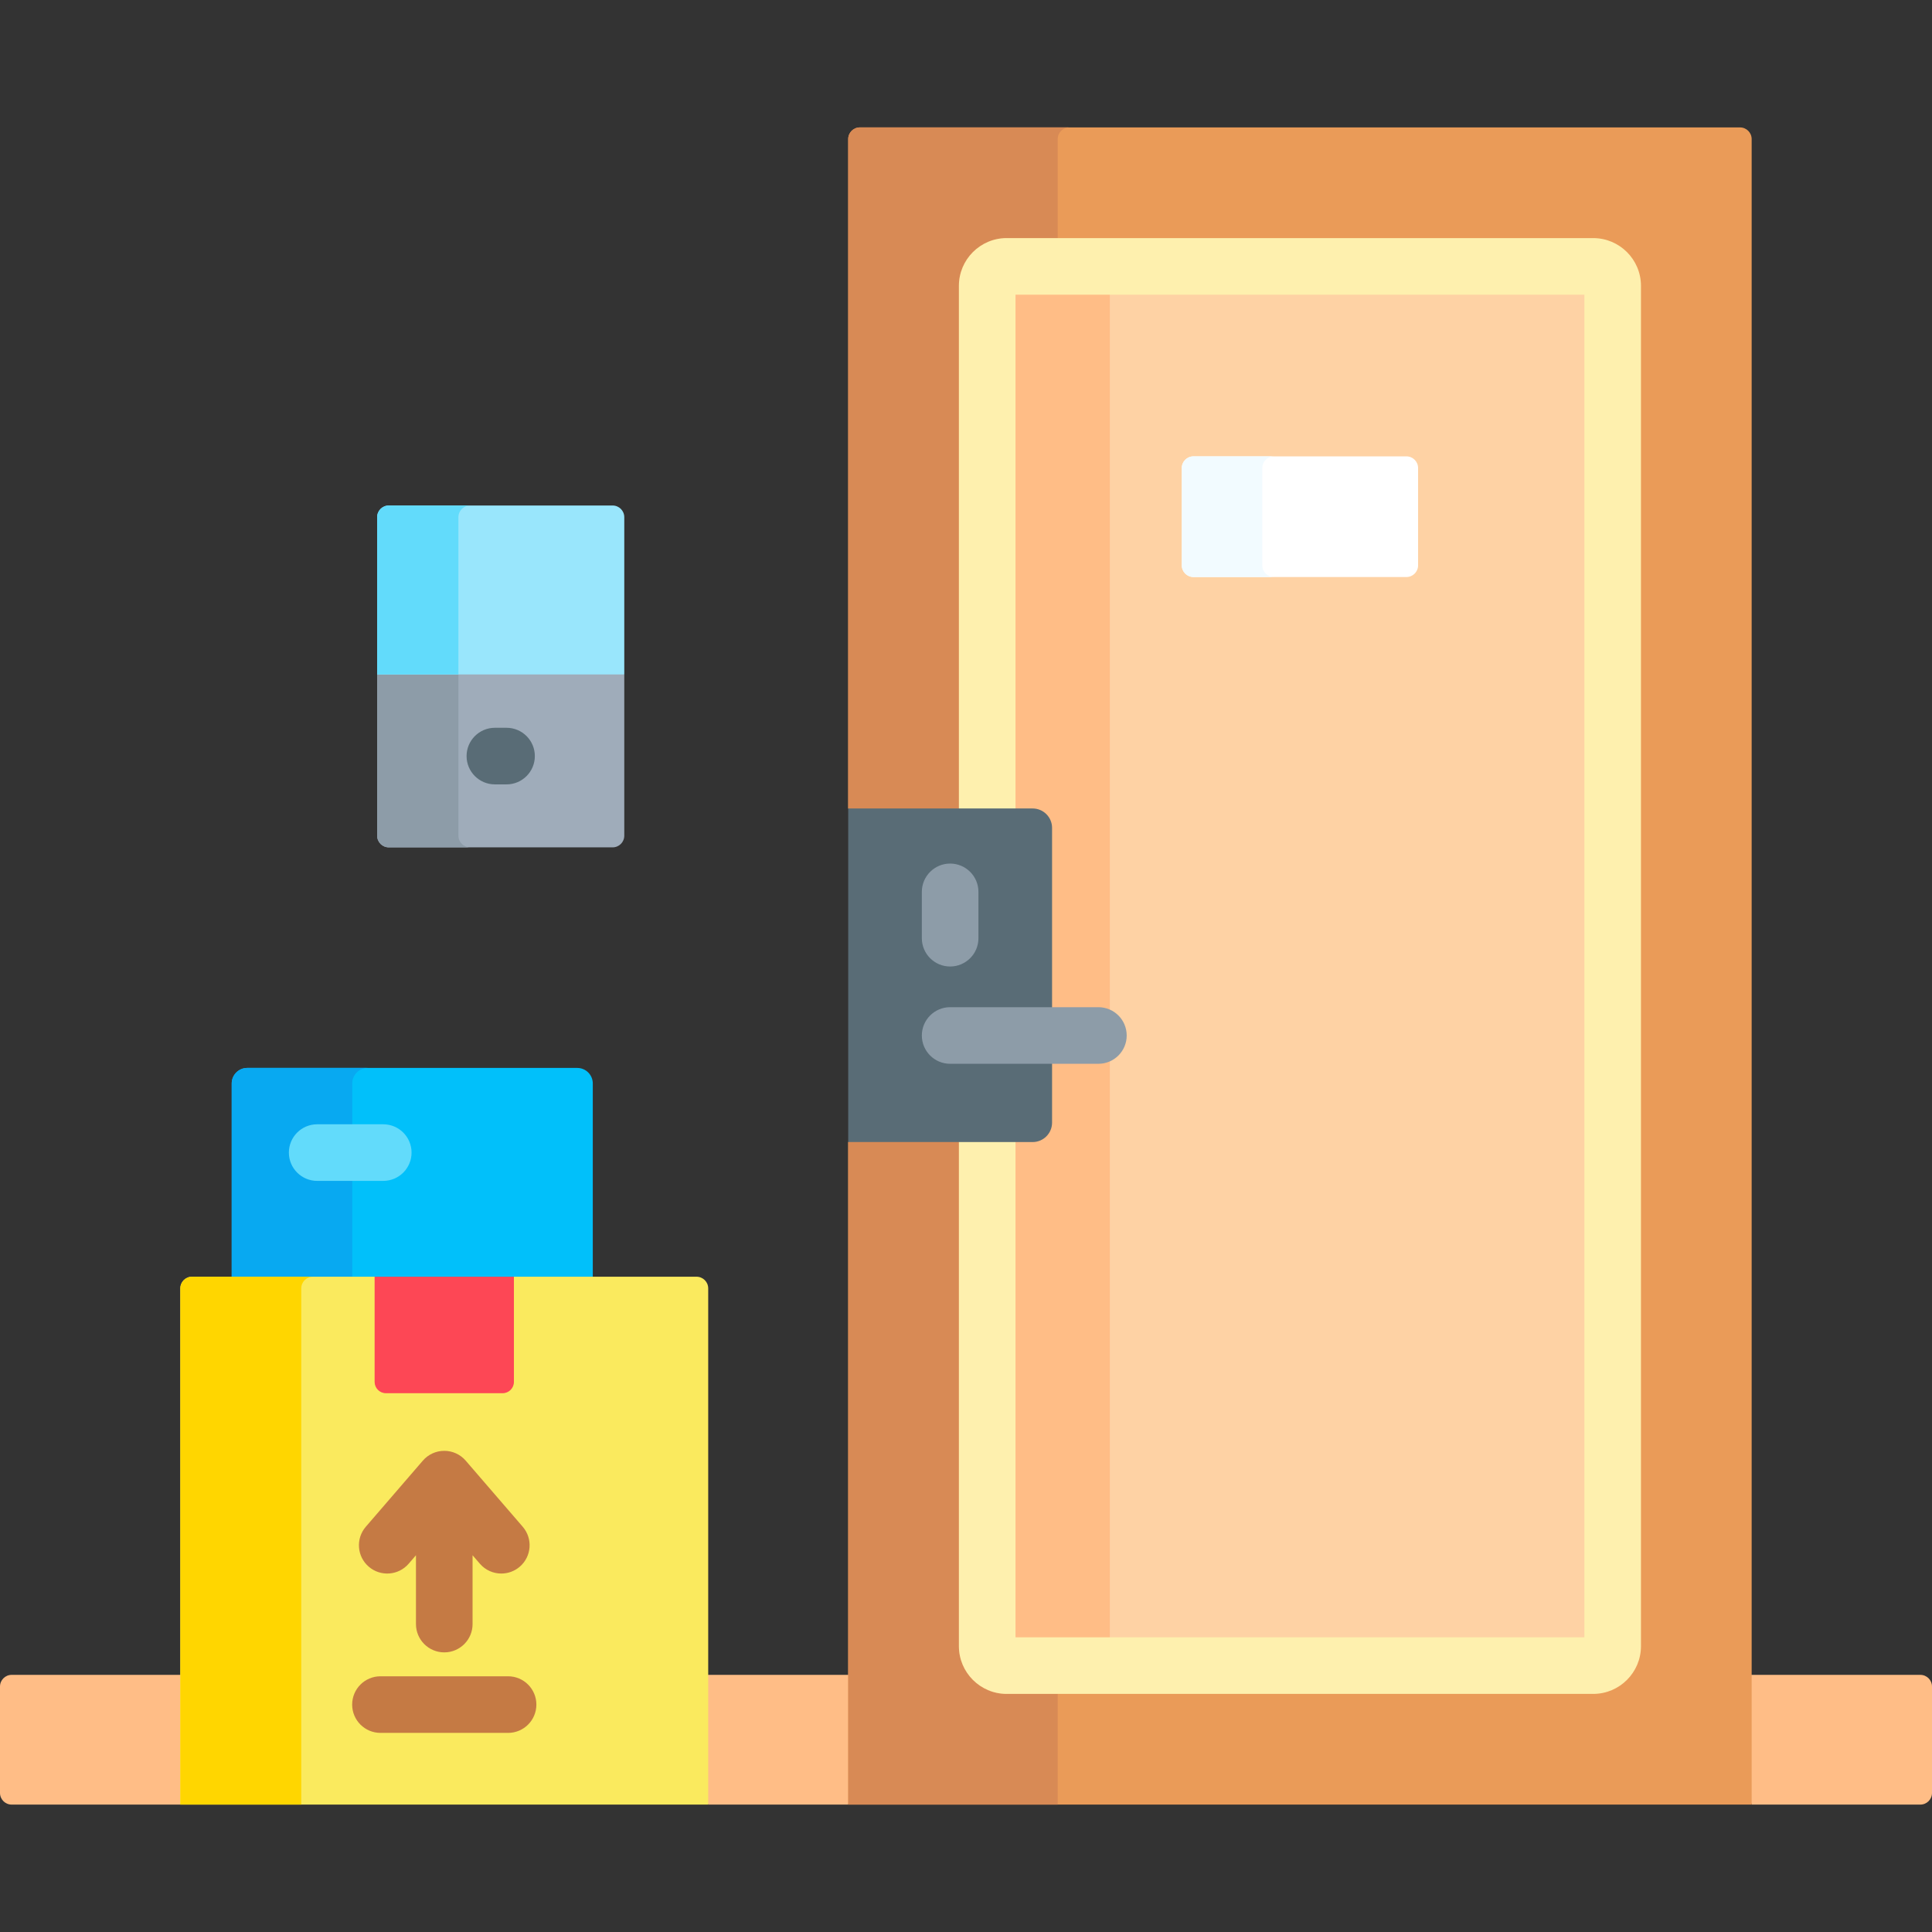 <svg id="Capa_1" enable-background="new 0 0 512 512" height="512" viewBox="0 0 512 512" width="512" xmlns="http://www.w3.org/2000/svg"><rect x="0" y="0" width="512" height="512" fill="#333333" stroke="none"/><g><path d="m163.874 177.736h-62.333l-1.594 1v42.732c0 1.707 1.384 3.091 3.091 3.091h59.31c1.707 0 3.091-1.384 3.091-3.091v-42.732z" fill="#9facba"/><g fill="#ffbd86"><path d="m48.79 443.856h-45.7c-1.707 0-3.091 1.384-3.091 3.091v28.198c0 1.707 1.384 3.091 3.091 3.091h44.7l1-3.367z"/><path d="m508.909 443.856h-45.699v31.012l1 3.367h44.699c1.707 0 3.091-1.384 3.091-3.091v-28.198c0-1.706-1.384-3.09-3.091-3.09z"/><path d="m225.786 443.856h-39.104v31.16l1 3.219h37.103l1.001-3.366z"/></g><g><g><g><path d="m157.096 339.343v-52.211c0-2.276-1.845-4.121-4.121-4.121h-87.448c-2.276 0-4.121 1.845-4.121 4.121v52.211z" fill="#01c0fa"/><path d="m93.348 338.343v-51.211c0-2.276 1.845-4.121 4.121-4.121h-31.942c-2.276 0-4.121 1.845-4.121 4.121v51.211z" fill="#08a9f1"/><g><path d="m101.567 312.949h-17.512c-4.142 0-7.5-3.358-7.5-7.5s3.358-7.5 7.5-7.5h17.513c4.142 0 7.5 3.358 7.5 7.5s-3.359 7.5-7.501 7.5z" fill="#62dbfb"/></g><g><path d="m184.591 338.343h-48.397l-1 1.259v26.613c0 1.103-.897 2-2 2h-30.916c-1.103 0-2-.897-2-2v-26.775l-1-1.098h-48.397c-1.707 0-3.091 1.384-3.091 3.091v136.801h139.892v-136.8c0-1.707-1.384-3.091-3.091-3.091z" fill="#faea5e"/><g><path d="m82.93 338.343h-32.049c-1.707 0-3.091 1.384-3.091 3.091v136.801h32.049v-136.801c0-1.707 1.384-3.091 3.091-3.091z" fill="#ffd600"/></g><g><path d="m99.278 338.343v27.873c0 1.657 1.343 3 3 3h30.916c1.657 0 3-1.343 3-3v-27.873z" fill="#fd4755"/></g></g><g><path d="m134.646 459.234h-33.819c-4.142 0-7.5-3.358-7.5-7.5s3.358-7.5 7.5-7.5h33.819c4.142 0 7.5 3.358 7.5 7.5s-3.358 7.5-7.5 7.5z" fill="#c57a44"/></g><path d="m138.531 404.607-15.116-17.522c-1.425-1.652-3.498-2.601-5.679-2.601s-4.254.949-5.679 2.601l-15.116 17.522c-2.706 3.136-2.357 7.872.78 10.578 3.135 2.706 7.873 2.356 10.578-.78l1.938-2.246v18.239c0 4.142 3.358 7.5 7.5 7.5s7.5-3.358 7.5-7.5v-18.239l1.938 2.246c1.483 1.72 3.577 2.601 5.682 2.601 1.735 0 3.479-.599 4.896-1.821 3.135-2.706 3.483-7.442.778-10.578z" fill="#c57a44"/></g><g><path d="m461.119 33.765h-233.243c-1.707 0-3.091 1.384-3.091 3.091v177.399l1 1h47.873c2.289 0 4.151 1.862 4.151 4.151v78.101c0 2.289-1.862 4.151-4.151 4.151h-47.873l-1 1v175.578h239.425v-441.38c0-1.707-1.384-3.091-3.091-3.091z" fill="#ea9b58"/><g fill="#d88a55"><path d="m254.12 75.75c0-6.976 5.675-12.651 12.65-12.651h13.531v-26.243c0-1.707 1.384-3.091 3.091-3.091h-55.516c-1.707 0-3.091 1.384-3.091 3.091v177.399h29.335z"/><path d="m266.771 448.9c-6.976 0-12.65-5.675-12.65-12.651v-133.592h-29.335v175.578h55.516v-29.335z"/></g><path d="m422.224 70.6h-155.453c-2.845 0-5.151 2.306-5.151 5.151v139.504h12.038c2.289 0 4.151 1.862 4.151 4.151v78.101c0 2.289-1.862 4.151-4.151 4.151h-12.038v134.592c0 2.845 2.306 5.151 5.151 5.151h155.453c2.845 0 5.151-2.306 5.151-5.151v-360.5c0-2.844-2.306-5.15-5.151-5.15z" fill="#fed2a4"/><path d="m294.117 436.25v-360.5c0-2.845 2.306-5.151 5.151-5.151h-32.497c-2.845 0-5.151 2.306-5.151 5.151v139.504h12.038c2.289 0 4.151 1.862 4.151 4.151v78.101c0 2.289-1.862 4.151-4.151 4.151h-12.038v134.593c0 2.845 2.306 5.151 5.151 5.151h32.497c-2.845-.001-5.151-2.307-5.151-5.151z" fill="#ffbd86"/><path d="m422.225 63.1h-155.454c-6.976 0-12.65 5.675-12.65 12.651v139.504h15v-137.155h150.755v355.8h-150.756v-132.243h-15v134.593c0 6.976 5.675 12.651 12.65 12.651h155.454c6.976 0 12.65-5.675 12.65-12.651v-360.5c.001-6.975-5.674-12.65-12.649-12.65z" fill="#fef0ae"/><g><path d="m313.188 149.827v-25.797c0-1.707 1.384-3.091 3.091-3.091h56.438c1.707 0 3.091 1.384 3.091 3.091v25.797c0 1.707-1.384 3.091-3.091 3.091h-56.438c-1.707 0-3.091-1.384-3.091-3.091z" fill="#fff"/></g><g><path d="m334.516 149.827v-25.797c0-1.707 1.384-3.091 3.091-3.091h-21.328c-1.707 0-3.091 1.384-3.091 3.091v25.797c0 1.707 1.384 3.091 3.091 3.091h21.328c-1.707 0-3.091-1.384-3.091-3.091z" fill="#f2fbff"/></g><g><g><path d="m273.659 302.657h-48.873v-88.403h48.873c2.845 0 5.151 2.306 5.151 5.151v78.101c-.001 2.845-2.307 5.151-5.151 5.151z" fill="#596c76"/></g><g><path d="m291.088 281.917h-39.291c-4.142 0-7.5-3.358-7.5-7.5s3.358-7.5 7.5-7.5h39.291c4.143 0 7.5 3.358 7.5 7.5s-3.358 7.5-7.5 7.5z" fill="#8d9ca8"/></g><g><path d="m251.797 256.133c-4.142 0-7.5-3.358-7.5-7.5v-12.278c0-4.142 3.358-7.5 7.5-7.5s7.5 3.358 7.5 7.5v12.278c0 4.142-3.358 7.5-7.5 7.5z" fill="#8d9ca8"/></g></g></g></g><g><path d="m121.487 221.469v-42.732h-21.539v42.732c0 1.707 1.384 3.091 3.091 3.091h21.539c-1.707-.001-3.091-1.384-3.091-3.091z" fill="#8d9ca8"/></g><g><path d="m165.439 178.736h-65.491v-41.682c0-1.707 1.384-3.091 3.091-3.091h59.31c1.707 0 3.091 1.384 3.091 3.091v41.682z" fill="#99e6fc"/></g><g><path d="m121.487 137.054c0-1.707 1.384-3.091 3.091-3.091h-21.539c-1.707 0-3.091 1.384-3.091 3.091v41.682h21.539z" fill="#62dbfb"/></g><g><path d="m134.239 207.87h-3.091c-4.142 0-7.5-3.358-7.5-7.5s3.358-7.5 7.5-7.5h3.091c4.142 0 7.5 3.358 7.5 7.5s-3.358 7.5-7.5 7.5z" fill="#596c76"/></g></g></g></svg>